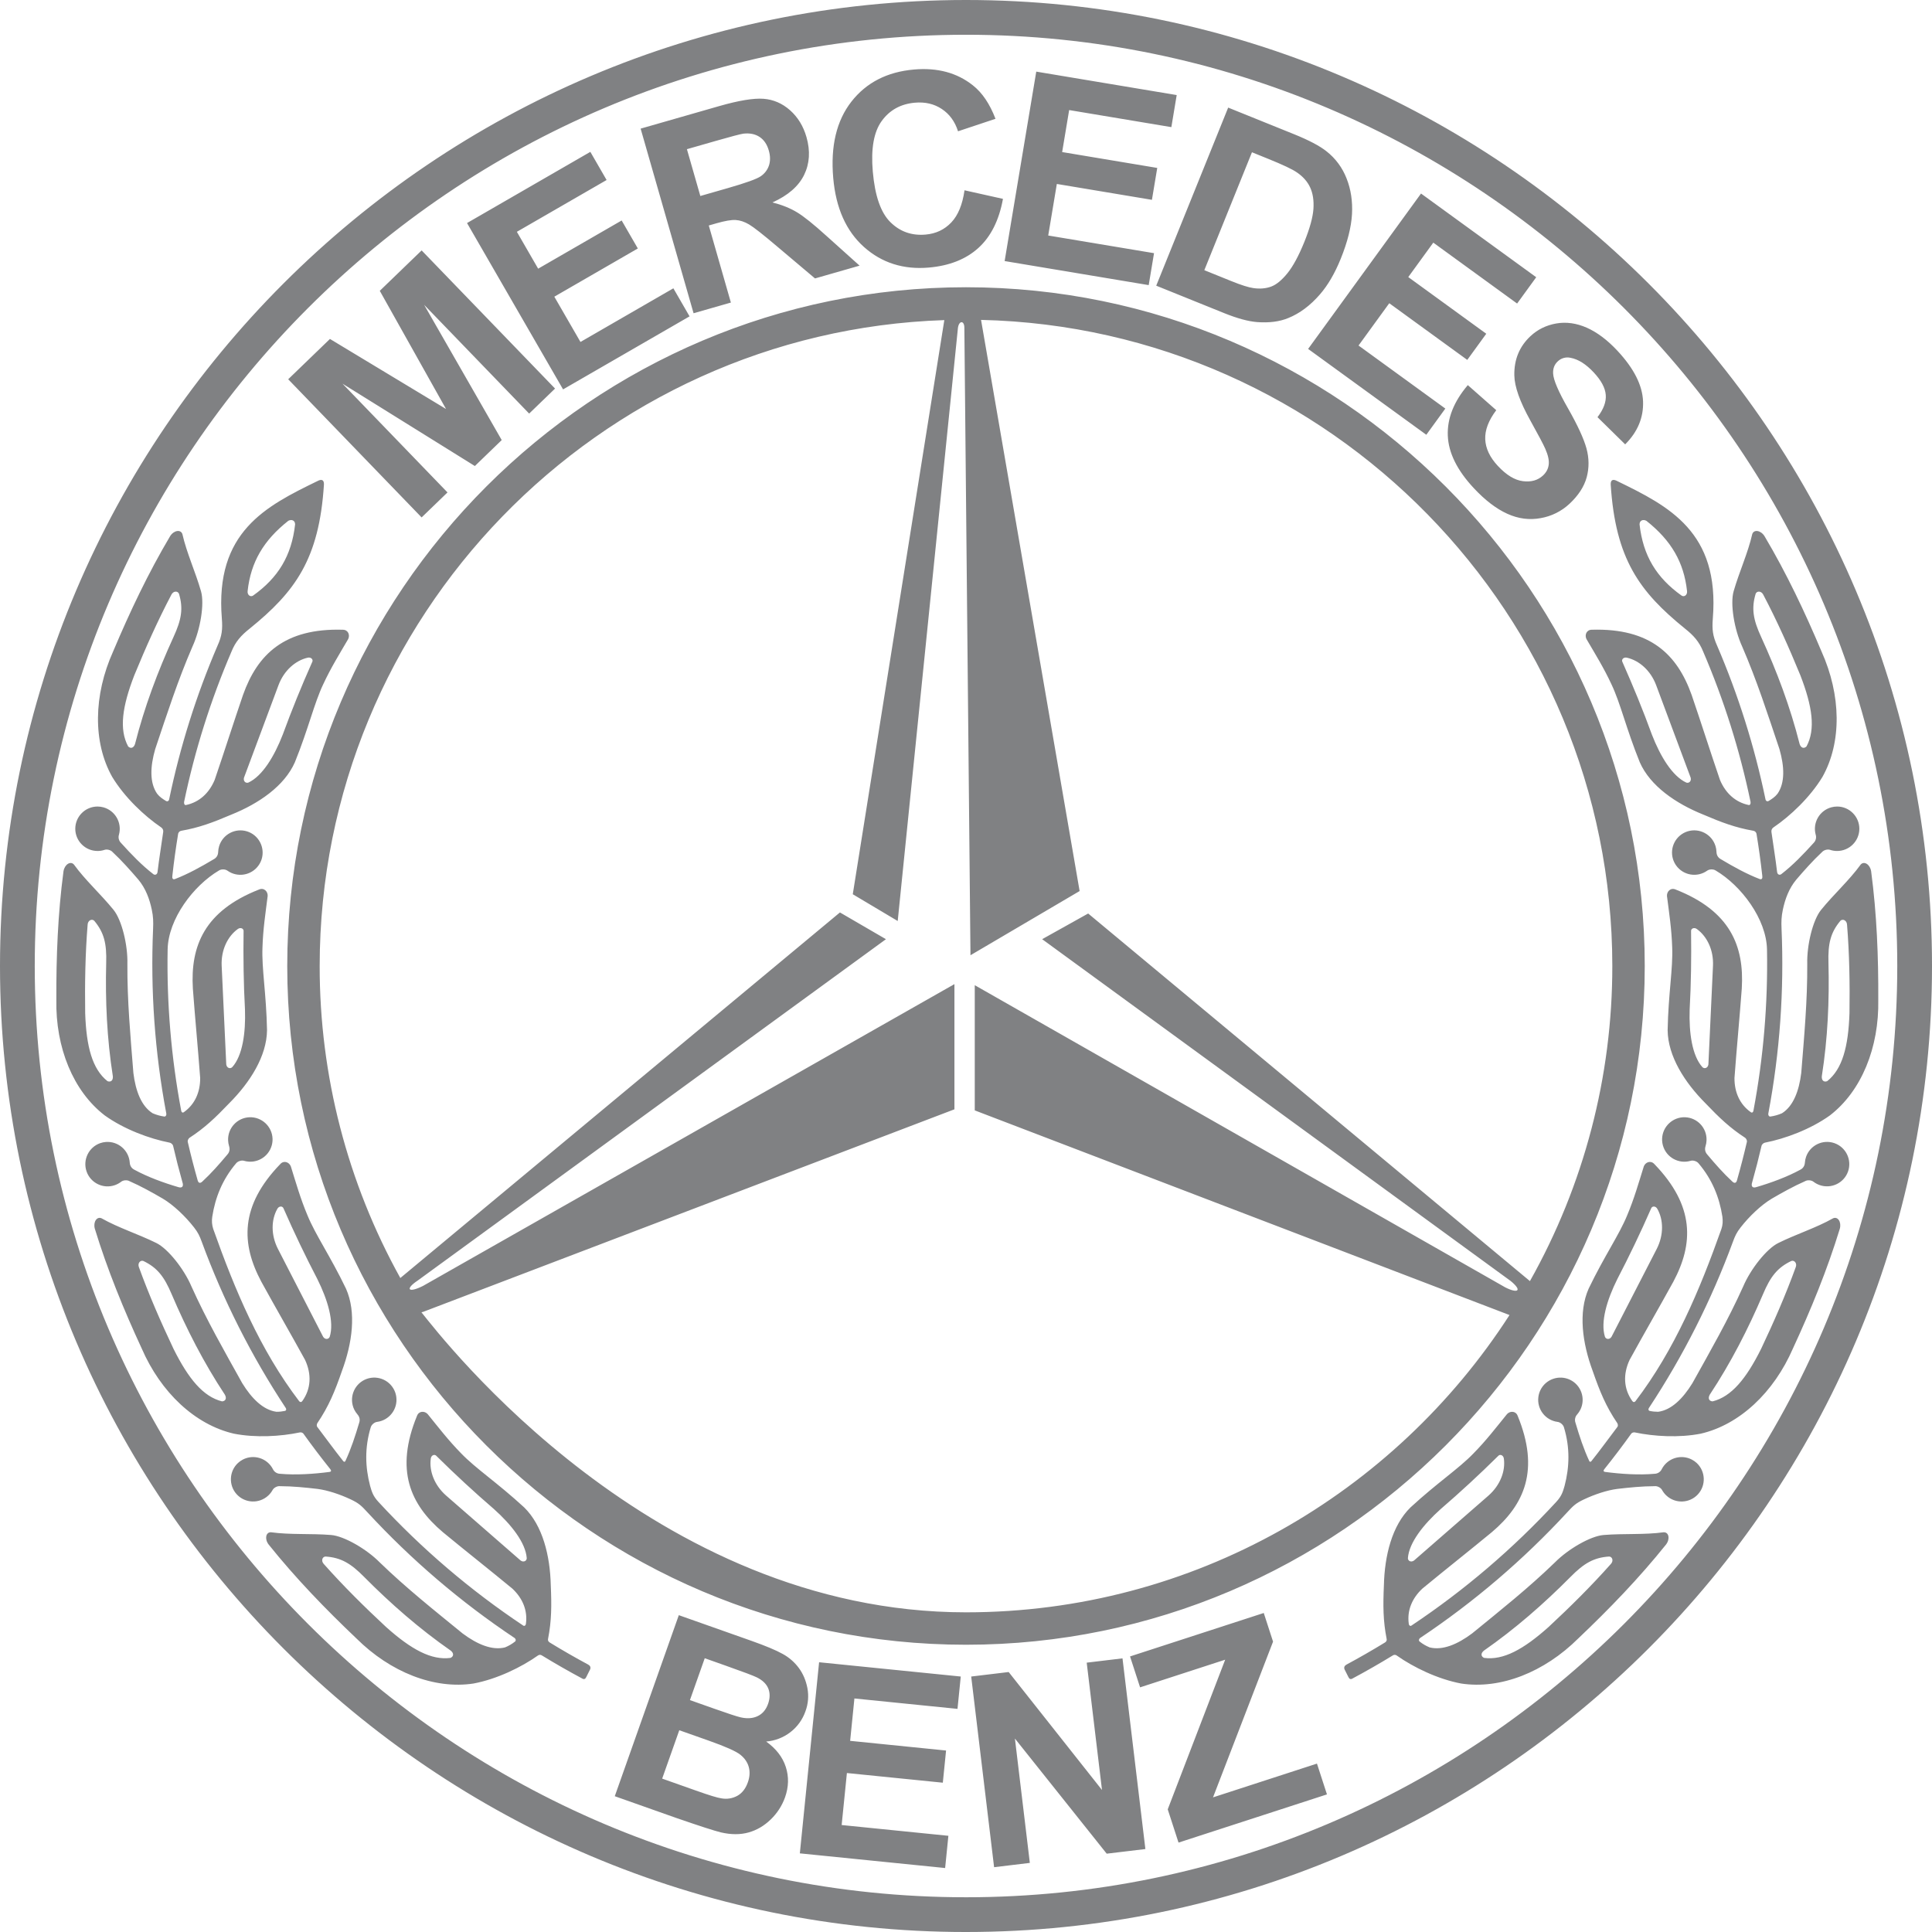 <?xml version="1.0" encoding="UTF-8"?><svg id="Ebene_1" xmlns="http://www.w3.org/2000/svg" viewBox="0 0 2279.41 2279.41"><defs><style>.cls-1{fill:#808183;fill-rule:evenodd;}</style></defs><path class="cls-1" d="M497.23,1548.27c25.14,31.41,273.18,353.98,642.47,353.98,268.5,0,505.33-140.01,641.25-350.74l-630.91-241.46v-147.71l626.02,356.59c15.15,7.57,20.19,3.8,6.3-7.57l-552.81-403.29,54.29-30.3,521.2,433.7c63.84-113.49,97.31-241.54,97.2-371.75,0-414.05-332.93-752.8-744.78-762.31l116.3,673.86-128.78,75.74-7.21-740.26c0-8.83-6.3-8.83-7.57,0l-71.06,699.86-53.02-31.57,108.01-677.38c-408.24,13.57-736.97,350.62-736.97,762.05-.12,128.8,32.63,255.5,95.15,368.11l518.66-431.31,54.29,31.57-552.49,402.76c-15.15,10.08-11.36,15.15,6.32,6.3l626.97-356.06v147.71l-625.93,238.62c-4.11,1.56.36-.27-2.91.87h0ZM1139.71,338.9c441.06,0,800.79,359.74,800.79,800.81s-359.73,800.79-800.79,800.79-800.81-359.73-800.81-800.79,359.74-800.81,800.81-800.81h0ZM1139.71,2238.43c605.16,0,1098.72-493.56,1098.72-1098.72S1744.86,41,1139.71,41,41,534.56,41,1139.71s493.56,1098.72,1098.71,1098.72ZM1139.71,2279.41c627.72,0,1139.71-511.98,1139.71-1139.71S1767.43,0,1139.71,0,0,511.98,0,1139.71s511.98,1139.71,1139.71,1139.71ZM2080.35,701.65c-2.23-4.59-7.55-4.68-8.99-1.13-5.19,17.3-2.98,30.56,6.54,51.14,18.57,40.58,34.28,82.41,45.34,126.18,1.62,4.85,5.24,5.67,8.11,2.81,10.84-20.1,7.02-47.12-7.29-84.02-13.23-32.24-27.42-64.07-43.71-94.99h0ZM1989.48,923.29c3.03,1.14,6.3-1.48,5.21-5.73l-40.79-109.34c-6.56-17.33-20.01-28.9-34.18-32.2-4.1-1.15-7.39,2.17-5.34,5.47,12.39,28.01,24.06,56.35,34.55,85.19,9.92,25.6,24.03,48.97,40.54,56.61h0ZM2179.17,1090.93c-.26-5.1-5.12-7.28-7.83-4.58-11.61,13.88-14.77,26.94-14.09,49.61,1.14,44.62-.83,89.23-7.85,133.86-.4,5.1,2.61,7.25,6.36,5.75,17.86-14.21,24.95-40.56,26.29-80.13.49-34.82-.06-69.67-2.88-104.51ZM2008.56,1259.08c2.36,2.26,6.38,1.12,7.04-3.22l5.42-116.57c.79-18.51-7.04-34.41-18.77-43.02-3.32-2.67-7.65-.92-7.09,2.93.4,30.65.03,61.28-1.67,91.93-.91,27.39,2.87,54.42,15.07,67.95h0ZM2118.62,1495.12c1.89-4.71-1.65-8.72-5.21-7.39-16.32,7.81-24.62,18.37-33.41,39.26-17.54,41.06-37.87,80.8-62.8,118.5-2.48,4.46-.66,7.68,3.37,7.87,22.17-5.53,39.57-26.52,57.22-61.96,14.92-31.49,28.91-63.41,40.83-96.29h0ZM1893.56,1577.19c1.19,3.01,5.34,3.67,7.73,0,17.81-34.6,35.59-69.21,53.4-103.78,8.38-16.51,7.9-34.25.8-46.94-1.92-3.83-6.56-4.01-7.65-.27-12.31,28.07-25.55,55.73-39.71,82.92-12.26,24.54-20.06,50.71-14.57,68.08h0ZM1990.38,697.14c.69,4.57-3.11,7.7-6.43,5.55-29.53-21.04-45.45-47-49.57-83.99-.03-4.7,4.12-6.34,8.05-4.23,29.32,23.18,44.2,48.86,47.95,82.67h0ZM1900.52,1845.22c3.51-3.7,1.72-8.72-2.1-8.79-18.07,1.22-29.66,7.95-45.58,24.11-31.46,31.69-65.06,61.1-102.11,86.91-3.98,3.22-3.48,6.89.21,8.56,22.65,3.06,46.56-10.03,76.07-36.43,25.51-23.71,50.28-48.21,73.51-74.36ZM1661.06,1838.31c0,3.24,3.59,5.37,7.2,2.84l87.95-76.68c13.9-12.26,20.01-28.91,18.11-43.32-.38-4.25-4.63-6.16-7.02-3.11-21.79,21.56-44.31,42.36-67.53,62.37-20.47,18.29-37.35,39.71-38.7,57.9ZM2086.91,944.87c3.72-2.36,7.17-4.47,10.26-8.43,8.96-12.97,8.16-32.07,2.26-52.61-13.93-41.45-26.68-81.14-44.03-121.14-9.3-20.21-14.29-50.32-10.03-65.11,6.64-23.09,16.87-45.02,21.96-67.44,1.88-5.75,9.99-4.59,14.41,2.33,26.02,43.84,47.65,89.54,67.29,136.09,23.23,51.62,24.08,107.13,1.12,148.08-14.57,24.01-37.79,45.98-57.73,59.51-1.81,1.17-2.77,3.3-2.44,5.43,2.13,15.45,4.79,31.05,6.61,46.74.3,3.92,3.27,4.34,4.97,3.05,13.66-10.53,25.99-23.36,38.2-36.87,2.58-2.55,3.52-6.33,2.41-9.79-3.79-14.02,4.5-28.45,18.52-32.24,2.21-.6,4.49-.9,6.79-.91,14.44,0,26.21,11.79,26.21,26.24-.04,14.51-11.83,26.25-26.34,26.21-2.76,0-5.51-.45-8.13-1.31-2.79-1-7.42.01-9.73,2.76-10.64,9.91-20.87,21.45-30.19,32.33-8.59,10.3-13.18,22.79-15.86,35.45-1.75,8.26-1.89,14.23-1.54,22.53,3.17,72.86-2.03,145.83-15.51,217.5-.58,2.41.74,4.33,2.45,4.03,4.68-.67,9.25-1.96,13.58-3.85,13.35-8.4,20.12-26.29,22.72-47.5,3.48-43.59,7.34-85.11,7.09-128.7-.61-22.23,6.61-51.89,16.34-63.8,15.15-18.64,33.19-34.78,46.69-53.41,3.98-4.55,11-.29,12.33,7.82,6.72,50.53,8.66,101.05,8.43,151.56,1.09,56.61-19.91,108.01-57.12,136.61-22.83,16.37-52.81,27.46-76.46,32.07-1.7.27-3.8,2.02-4.18,3.9-3.31,14.3-6.96,28.53-10.95,42.66-1.57,4.6-.13,7.55,4.99,5.88,17.2-5.05,36.02-11.91,51.65-20.44,3.32-1.65,5.21-4.49,5.5-8.46.16-2.33.63-4.63,1.39-6.84,4.81-13.65,19.74-20.85,33.41-16.11,13.67,4.79,20.88,19.76,16.11,33.44-4.84,13.69-19.86,20.86-33.55,16.03-2.59-.92-5.02-2.23-7.2-3.9-2.31-1.88-7.02-2.45-10.08-.61-13.32,5.85-26.77,13.35-39.18,20.57-12.31,7.34-26.45,20.67-36.78,33.97-4.63,5.93-6.46,9.83-8.99,16.74-25.39,69.01-58.66,134.85-99.15,196.22-.93,1.35-.71,3.01.91,3.45,3.22.74,6.48,1.01,9.99,1.04,15.63-2.08,29.21-15.55,40.4-33.75,21.26-38.22,42.05-74.37,59.93-114.12,8.69-20.47,27.59-44.46,41.39-51.24,21.5-10.64,44.63-17.83,64.64-29.16,5.53-2.5,10.1,4.28,7.98,12.23-14.89,48.74-34.12,95.5-55.33,141.34-22.54,51.93-62.99,89.96-108.75,100.52-25.62,5.02-54.97,3.32-77.79-1.47-1.62-.35-3.51.43-4.25,1.49-10.19,14.24-20.76,28.19-31.71,41.85-1.14,1.49-1.44,2.89.91,3.27,18.49,2.44,39.77,3.88,58.47,2.18,3.64-.11,6.89-2.27,8.4-5.58,6.73-12.88,22.62-17.86,35.49-11.13,2.04,1.06,3.93,2.39,5.62,3.95,10.58,9.81,11.27,26.47,1.44,37.08-9.86,10.64-26.48,11.27-37.12,1.4-2.03-1.88-3.75-4.08-5.1-6.5-1.36-2.63-5.45-5.05-8.99-4.57-14.54.03-29.9,1.57-44.12,3.24-11.75,1.54-26.29,6.3-39.31,12.46-9.27,4.38-12.41,7.39-19.22,14.82-51.9,56.27-110.3,106.18-173.98,148.67-1.44,1.19-1.72,3.03-.43,4.1,3.75,2.97,7.2,4.99,11.8,6.91,15.3,3.85,32.9-3.64,50.02-16.42,33.86-27.64,66.55-53.55,97.83-83.9,15.65-15.81,42.1-31.08,57.4-32.29,23.94-1.95,48.08-.08,70.88-3.22,6.03-.27,7.81,7.73,2.89,14.32-31.87,39.77-67,76.12-103.65,110.93-40.13,39.9-91.77,60.28-138.18,53.2-27.64-5.19-56.42-19.2-76.09-33.11-1.36-.97-3.19-.98-4.57-.03-15.55,9.51-31.37,18.58-47.44,27.18-2.28,1.44-3.93.61-4.94-1.72l-4.49-8.92c-1.06-2.45-.08-4.46,2.23-5.72,15.42-8.3,30.61-17.03,45.55-26.17,1.7-1.14,2.18-2.63,1.85-4.1-4.23-21.56-4.31-39.34-3.24-63.31.8-34.9,9.52-70.48,31.41-91.9,31.76-29.26,56.95-45.65,74.34-63.76,14.92-15.17,26.42-30.19,39.52-46.33,3.59-3.88,10.34-3.9,12.57,2.1,26.15,63.76,8.13,104.52-30.5,137.22-27.18,22.42-54.91,44.25-82.07,66.68-12.18,11.48-18.04,25.84-15.94,41.24.18,2.15,1.83,3.27,3.19,2.28,62.51-41.68,119.85-90.65,170.79-145.88,6.38-6.91,7.81-11.78,9.88-19,5.8-22.19,6.48-44.97-.69-68.75-.86-3.45-4.6-6.36-7.57-6.67-14.39-1.87-24.54-15.05-22.68-29.44.36-2.75,1.15-5.42,2.34-7.93,6.25-13.02,21.96-18.57,35.01-12.33s18.57,21.96,12.33,35.01c-1.04,2.15-2.33,4.1-3.85,5.82-2.5,2.64-3.29,6.47-2.05,9.88,4.66,15.73,9.65,30.98,16.26,45.12.43,1.25,1.8,1.19,2.53.16,10.56-13.15,20.19-26.65,30.67-40.37.88-.96.66-3.06-.03-4.31-13.66-20.17-20.67-37.42-29.13-61.74-12.17-32.75-17.17-69.03-4.79-97.01,18.72-38.91,36.07-63.46,45.55-86.74,8.24-19.58,13.37-37.82,19.58-57.62,1.92-4.94,8.16-7.44,12.46-2.68,47.85,49.54,46.19,94.11,22.37,138.76-16.98,30.88-34.68,61.4-51.62,92.28-7.85,16.82-7.15,34.07,3.22,48.56,1.12,1.57,2.66,1.47,3.7.16,46.19-60.59,75.82-131.06,101.42-203.24,1.57-4.59,1.85-9.38,1.12-14.62-3.51-22.59-11.96-43.7-27.96-62.62-2.18-2.84-6.78-4.03-9.6-3.11-13.93,4.03-28.5-4-32.52-17.94-.77-2.67-1.12-5.45-1.02-8.23.53-14.45,12.76-25.78,27.21-25.25,14.49.57,25.78,12.79,25.21,27.28-.09,2.31-.49,4.59-1.17,6.79-1.19,3.8-.45,7.15,2.02,9.88,9.6,11.45,19.27,22.42,29.74,32.07,2.71,2.44,4.71,1.54,5.55-2.36,4.15-14.62,7.95-29.36,11.4-44.25.58-1.8-.58-4.01-1.89-5.12-17.94-11.62-30.62-23.73-46.86-40.74-24.67-24.69-44.33-55.6-44.68-86.22.83-43.16,6.41-72.7,5.37-97.81-.66-21.26-3.54-39.97-6.16-60.57-.3-5.29,4.33-10.18,10.21-7.63,64.14,25.19,81.14,66.39,78.05,116.94-2.61,35.11-6.03,70.24-8.61,105.38-.13,16.87,6.3,31.13,19.1,40.26,1.89,1.47,3.03-.16,3.29-1.75,11.78-62.67,17.14-126.37,15.98-190.12-.71-35.94-30.38-75.32-60.54-93.14-2.98-1.95-7.73-1.56-10.1.23-11.85,8.38-28.24,5.58-36.63-6.27-1.59-2.25-2.82-4.74-3.64-7.38-4.25-13.84,3.5-28.51,17.33-32.8,13.87-4.26,28.57,3.54,32.83,17.41.68,2.21,1.06,4.5,1.14,6.82.1,3.98,1.92,6.87,5.16,8.65,15.17,9.04,30.3,17.43,45.9,23.44,2.53.87,3.42-1,2.98-3.88-1.84-16.64-4.12-33.22-6.86-49.74-.45-1.73-1.86-3.05-3.62-3.37-21.05-3.66-37.5-9.82-59.1-19.07-32.4-13.03-62.62-33.73-74.95-61.76-16.19-40.02-22.65-69.39-33.46-92.06-8.94-19.29-18.97-35.36-29.44-53.28-2.39-4.75-.03-11.06,6.38-11.02,68.88-2.02,100.67,29.19,117.69,76.88,11.4,33.32,22.04,66.98,33.44,100.31,6.59,15.69,18.24,26.33,33.77,29.6,1.83.44,2.61-1.66,2.31-3.66-12.66-60.85-31.39-120.28-55.93-177.39-4.73-11.74-11.35-19.09-21.45-27.07-53.55-43.41-81.99-81.89-87.62-170.05-.16-5.62,2.87-6.63,7.76-3.97,60.87,29.62,121.01,59.95,112.72,162.14-1.01,12.7-.16,20.48,5.12,32.15,24.99,58.22,44.07,118.8,56.95,180.82.31,2.4,2.31,3.36,4.03,2.09h0ZM1731.74,454.36l33.57,29.58c-9.14,12.15-13.48,23.6-13,34.41.48,10.74,5.42,21.21,14.92,31.39,10.03,10.76,19.91,16.78,29.56,17.95,9.68,1.23,17.56-1,23.66-6.68,3.93-3.67,6.16-7.92,6.74-12.79.66-4.86-.69-11.12-4.03-18.73-2.26-5.19-8.21-16.38-17.73-33.54-12.28-22.09-18.55-39.77-18.79-53.02-.38-18.68,5.98-34.14,19.1-46.38,8.43-7.87,18.55-12.83,30.38-14.92,11.8-2.05,23.84-.36,36.07,5.03,12.23,5.47,24.29,14.51,36.15,27.25,19.43,20.83,29.45,40.7,30.17,59.73.66,19.03-6.36,35.89-21.1,50.63l-32.66-32.09c7.2-9.39,10.44-18.18,9.75-26.35-.64-8.2-5.37-16.99-14.16-26.41-9.07-9.73-18.13-15.52-27.29-17.26-5.47-1.28-11.21.32-15.23,4.24-3.93,3.67-5.75,8.46-5.42,14.37.38,7.52,6.23,21.24,17.6,41.08,11.32,19.88,18.57,35.63,21.76,47.24,3.14,11.63,3.22,22.96.23,34.05-3.03,11.05-9.81,21.45-20.25,31.21-9.45,8.85-21.29,14.74-34.05,16.95-13.23,2.44-26.34.77-39.34-5.14-13.05-5.88-26.29-16.03-39.71-30.43-19.53-20.96-29.71-41.54-30.5-61.8s7.09-40.14,23.61-59.57h0ZM1543.35,411.67l133.2-183.33,135.91,98.74-22.54,31.04-98.89-71.85-29.53,40.63,92.03,66.86-22.42,30.86-92.03-66.86-36.25,49.89,102.4,74.39-22.44,30.91-139.42-101.28h0ZM1477.09,179.64l-56.21,139.13,31.63,12.79c11.83,4.79,20.67,7.6,26.5,8.38,7.55,1.05,14.41.48,20.65-1.79,6.21-2.27,12.62-7.59,19.3-15.81,6.64-8.25,13.29-20.52,19.86-36.76s10.1-29.26,10.79-39.12c.64-9.87-.64-18.3-3.83-25.21-3.19-6.99-8.43-12.9-15.65-17.82-5.37-3.76-16.72-9.08-34.02-16.08l-19.01-7.7h0ZM1449.02,126.95l77.55,31.32c17.48,7.06,30.25,13.76,38.35,20.16,10.7,8.37,18.93,19.48,23.81,32.15,5.1,12.8,7.2,26.86,6.38,42.13-.88,15.29-5.27,32.75-13.23,52.46-6.99,17.28-15.17,31.32-24.55,42.11-11.4,13.15-23.86,22.49-37.47,27.99-10.26,4.23-22.42,5.78-36.57,4.75-10.53-.8-23.66-4.38-39.36-10.73l-79.79-32.23,84.89-210.11h0ZM1185.29,308.01l37.31-223.51,165.69,27.66-6.3,37.83-120.58-20.13-8.26,49.54,112.19,18.73-6.28,37.63-112.19-18.73-10.16,60.83,124.83,20.84-6.28,37.68-169.98-28.38ZM1137.95,224.51l45.37,10.12c-4.6,25.24-14.27,44.53-28.97,57.88-14.67,13.31-34.18,21.05-58.4,23.16-29.96,2.62-55.5-5.46-76.57-24.23-21.08-18.81-33.22-45.98-36.32-81.45-3.29-37.57,3.88-67.6,21.45-90.1,17.57-22.45,42.15-35.1,73.8-37.87,27.59-2.41,50.75,3.77,69.43,18.61,11.13,8.72,20.01,21.92,26.76,39.54l-44.2,14.72c-3.66-11.49-10.03-20.26-19.14-26.29-9.05-6.04-19.65-8.5-31.74-7.44-16.72,1.47-29.8,8.65-39.16,21.59-9.36,12.89-12.87,32.79-10.52,59.71,2.5,28.55,9.38,48.43,20.74,59.62,11.31,11.24,25.19,16.12,41.59,14.68,12.14-1.06,22.2-5.81,30.26-14.29,8.04-8.44,13.23-21.14,15.63-37.98h0ZM826.25,231.24l32.52-9.33c21.09-6.06,34.05-10.7,38.81-13.98,4.71-3.27,7.94-7.55,9.68-12.76,1.69-5.2,1.66-11.08-.22-17.6-2.11-7.35-5.77-12.67-10.97-16.07-5.2-3.4-11.54-4.64-19.04-3.81-3.68.56-14.45,3.39-32.31,8.5l-34.29,9.83,15.84,55.23h0ZM818.29,369.57l-62.46-217.81,92.6-26.56c23.28-6.68,40.74-9.53,52.41-8.65s22.13,5.41,31.33,13.57c9.21,8.22,15.63,18.73,19.32,31.62,4.68,16.33,3.75,31.26-2.79,44.65-6.54,13.35-19.01,24.23-37.34,32.44,11.13,2.85,20.74,6.68,28.83,11.56,8.11,4.86,19.79,14.25,35.14,28.17l38.82,34.86-52.59,15.08-45.39-38.3c-16.17-13.7-26.93-22.14-32.35-25.36-5.42-3.22-10.7-4.94-15.85-5.28-5.14-.29-12.71,1.01-22.87,3.93l-8.87,2.54,26.07,90.93-44.02,12.61h0ZM664.32,459.4l-113.3-196.25,145.48-83.99,19.18,33.22-105.87,61.11,25.12,43.5,98.52-56.87,19.08,33.03-98.52,56.89,30.84,53.41,109.61-63.29,19.1,33.09-149.24,86.16h0ZM497.43,610.46l-157.41-163,49.26-47.56,136.96,82.64-78.17-139.42,49.38-47.68,157.41,163-30.56,29.51-123.91-128.32,91.54,159.58-31.69,30.61-156.17-97.17,123.9,128.32-30.54,29.49h0ZM202.19,701.65c2.22-4.59,7.54-4.68,8.98-1.13,5.21,17.3,3,30.56-6.52,51.14-18.56,40.58-34.25,82.41-45.36,126.18-1.61,4.85-5.23,5.67-8.09,2.81-10.84-20.1-7.03-47.12,7.28-84.02,13.27-32.24,27.44-64.07,43.72-94.99h0ZM293.05,923.29c-3.03,1.14-6.3-1.48-5.2-5.73l40.78-109.34c6.56-17.33,20-28.9,34.16-32.2,4.11-1.15,7.41,2.17,5.37,5.47-12.48,28-24.01,56.41-34.56,85.19-9.92,25.6-24.01,48.97-40.54,56.61h0ZM103.38,1090.93c.25-5.1,5.11-7.28,7.82-4.58,11.61,13.88,14.76,26.94,14.09,49.61-1.13,44.62.84,89.23,7.85,133.86.42,5.1-2.59,7.25-6.34,5.75-17.87-14.21-24.95-40.56-26.3-80.13-.48-34.82.06-69.67,2.89-104.51ZM273.97,1259.08c-2.35,2.26-6.38,1.12-7.03-3.22l-5.42-116.57c-.78-18.51,7.04-34.41,18.77-43.02,3.33-2.67,7.65-.92,7.08,2.93-.4,30.65-.01,61.28,1.66,91.93.95,27.39-2.84,54.42-15.06,67.95h0ZM163.92,1495.12c-1.89-4.71,1.62-8.72,5.21-7.39,16.32,7.81,24.6,18.37,33.41,39.26,17.52,41.06,37.86,80.8,62.77,118.5,2.5,4.46.66,7.68-3.37,7.87-22.17-5.53-39.56-26.52-57.22-61.96-14.9-31.49-28.88-63.41-40.8-96.29h0ZM388.99,1577.19c-1.19,3.01-5.34,3.67-7.74,0l-53.37-103.78c-8.4-16.51-7.91-34.25-.82-46.94,1.92-3.83,6.58-4.01,7.67-.27,12.3,28.08,25.54,55.73,39.71,82.92,12.24,24.54,20.03,50.71,14.55,68.08h0ZM292.17,697.14c-.7,4.57,3.11,7.7,6.42,5.55,29.56-21.04,45.45-47,49.57-83.99.05-4.7-4.11-6.34-8.03-4.23-29.35,23.18-44.21,48.86-47.96,82.67h0ZM382.01,1845.22c-3.51-3.7-1.71-8.72,2.11-8.79,18.04,1.22,29.66,7.95,45.56,24.11,31.45,31.69,65.06,61.1,102.12,86.91,3.97,3.22,3.45,6.89-.22,8.56-22.63,3.06-46.56-10.03-76.07-36.43-25.49-23.71-50.27-48.21-73.51-74.36ZM621.47,1838.31c0,3.24-3.59,5.37-7.2,2.84l-87.96-76.68c-13.92-12.26-20-28.91-18.11-43.32.36-4.25,4.62-6.16,7-3.11,21.8,21.56,44.32,42.36,67.55,62.37,20.48,18.29,37.39,39.71,38.71,57.9ZM195.62,944.87c-3.74-2.36-7.17-4.47-10.25-8.43-8.99-12.97-8.18-32.07-2.26-52.61,13.93-41.45,26.68-81.14,44.03-121.14,9.29-20.21,14.28-50.32,10.01-65.11-6.61-23.09-16.86-45.02-21.96-67.44-1.88-5.75-9.99-4.59-14.41,2.33-26,43.84-47.65,89.54-67.29,136.09-23.23,51.62-24.1,107.13-1.09,148.08,14.57,24.01,37.79,45.98,57.72,59.51,1.82,1.17,2.78,3.3,2.44,5.43-2.13,15.45-4.8,31.05-6.63,46.74-.29,3.92-3.27,4.34-4.98,3.05-13.64-10.53-25.97-23.36-38.18-36.87-2.59-2.55-3.52-6.34-2.4-9.79,3.79-14.02-4.5-28.45-18.52-32.24-2.21-.6-4.49-.9-6.79-.91-14.48.03-26.21,11.76-26.24,26.24.04,14.52,11.85,26.25,26.37,26.21,2.75,0,5.49-.45,8.1-1.31,2.79-1,7.43.01,9.73,2.76,10.66,9.91,20.87,21.45,30.21,32.33,8.6,10.3,13.19,22.79,15.86,35.45,1.75,8.26,1.89,14.23,1.53,22.53-3.17,72.86,2.03,145.83,15.5,217.5.58,2.41-.71,4.33-2.44,4.03-4.68-.67-9.25-1.97-13.58-3.85-13.36-8.4-20.1-26.29-22.72-47.5-3.46-43.59-7.34-85.11-7.08-128.7.61-22.23-6.63-51.89-16.35-63.8-15.14-18.64-33.19-34.78-46.69-53.41-3.97-4.55-10.97-.29-12.33,7.82-6.72,50.53-8.65,101.05-8.44,151.56-1.08,56.61,19.92,108.01,57.13,136.61,22.83,16.37,52.81,27.46,76.46,32.07,1.69.27,3.79,2.02,4.19,3.9,3.32,14.33,6.96,28.57,10.93,42.66,1.6,4.6.13,7.55-4.98,5.88-17.18-5.05-36.02-11.91-51.63-20.44-3.32-1.65-5.23-4.49-5.5-8.46-1.06-14.49-13.66-25.37-28.15-24.32-2.27.17-4.52.63-6.67,1.37-13.66,4.81-20.87,19.75-16.12,33.44,4.75,13.67,19.68,20.89,33.35,16.14,2.67-.93,5.18-2.28,7.41-4.01,2.31-1.88,7.03-2.45,10.09-.61,13.33,5.85,26.78,13.35,39.18,20.57,12.31,7.34,26.45,20.67,36.8,33.97,4.62,5.93,6.45,9.83,9,16.74,25.37,69.01,58.63,134.86,99.14,196.22.93,1.35.69,3.01-.92,3.45-3.28.71-6.63,1.06-9.99,1.04-15.64-2.08-29.21-15.55-40.41-33.75-21.26-38.22-42.03-74.37-59.92-114.12-8.69-20.47-27.61-44.46-41.39-51.24-21.53-10.64-44.64-17.83-64.67-29.16-5.5-2.5-10.1,4.28-7.96,12.23,14.9,48.74,34.12,95.5,55.33,141.34,22.54,51.93,62.99,89.96,108.75,100.52,25.63,5.02,54.98,3.32,77.81-1.47,1.6-.35,3.51.43,4.24,1.49,10.19,14.23,20.76,28.19,31.7,41.85,1.14,1.49,1.47,2.89-.89,3.27-18.49,2.44-39.77,3.88-58.48,2.18-3.63-.11-6.88-2.27-8.39-5.58-6.71-12.87-22.58-17.86-35.45-11.16-2.05,1.07-3.95,2.4-5.65,3.97-10.61,9.81-11.27,26.47-1.47,37.08,9.88,10.64,26.52,11.25,37.15,1.37,2.02-1.88,3.73-4.06,5.08-6.47,1.37-2.63,5.46-5.05,9.01-4.57,14.54.03,29.88,1.57,44.12,3.24,11.75,1.54,26.28,6.3,39.31,12.46,9.27,4.38,12.4,7.39,19.22,14.82,51.9,56.28,110.31,106.19,173.99,148.67,1.43,1.19,1.7,3.03.43,4.1-3.58,2.86-7.56,5.19-11.82,6.91-15.3,3.85-32.89-3.64-50.02-16.42-33.86-27.64-66.53-53.55-97.84-83.9-15.64-15.81-42.09-31.08-57.39-32.29-23.94-1.95-48.08-.08-70.87-3.22-6.03-.27-7.81,7.73-2.89,14.32,31.87,39.77,67.01,76.12,103.65,110.93,40.13,39.9,91.77,60.28,138.19,53.2,27.61-5.19,56.42-19.2,76.08-33.11,1.36-.97,3.19-.98,4.57-.03,15.56,9.51,31.38,18.58,47.46,27.18,2.26,1.44,3.9.61,4.94-1.72l4.46-8.92c1.08-2.45.1-4.46-2.2-5.72-15.43-8.29-30.62-17.02-45.55-26.17-1.7-1.14-2.19-2.63-1.85-4.1,4.23-21.56,4.28-39.34,3.23-63.31-.8-34.9-9.52-70.48-31.4-91.9-31.78-29.26-56.96-45.65-74.37-63.76-14.9-15.17-26.42-30.19-39.49-46.33-3.61-3.88-10.34-3.9-12.58,2.1-26.16,63.76-8.13,104.52,30.5,137.22,27.17,22.42,54.93,44.25,82.09,66.68,12.18,11.48,18.03,25.84,15.93,41.24-.17,2.15-1.83,3.27-3.18,2.28-62.52-41.68-119.86-90.65-170.8-145.88-6.39-6.91-7.81-11.78-9.88-19-5.8-22.19-6.48-44.97.67-68.75.88-3.45,4.62-6.36,7.57-6.67,14.39-1.86,24.54-15.03,22.68-29.41-.36-2.76-1.15-5.44-2.35-7.96-6.28-13.05-21.93-18.56-35.01-12.33-13.05,6.28-18.57,21.93-12.33,35.01,1.04,2.15,2.35,4.1,3.84,5.82,2.61,3.01,3.27,6.36,2.06,9.88-4.66,15.73-9.65,30.98-16.25,45.12-.44,1.25-1.8,1.19-2.54.16-10.54-13.15-20.19-26.65-30.66-40.37-.89-.96-.66-3.06.01-4.31,13.64-20.17,20.66-37.42,29.12-61.74,12.17-32.75,17.2-69.03,4.79-97.01-18.72-38.91-36.06-63.46-45.54-86.74-8.25-19.58-13.4-37.82-19.58-57.62-1.92-4.94-8.17-7.44-12.45-2.68-47.86,49.54-46.19,94.11-22.37,138.76,16.96,30.88,34.68,61.4,51.63,92.28,7.83,16.82,7.13,34.07-3.24,48.56-1.09,1.57-2.65,1.47-3.7.16-46.19-60.59-75.82-131.06-101.42-203.24-1.53-4.71-1.91-9.73-1.1-14.62,3.53-22.59,11.97-43.7,27.96-62.62,2.19-2.84,6.77-4.03,9.61-3.11,13.94,4.02,28.49-4.02,32.51-17.95.77-2.67,1.11-5.44,1.01-8.22-.57-14.47-12.73-25.76-27.2-25.25-14.51.58-25.8,12.81-25.22,27.32.09,2.29.48,4.56,1.16,6.76,1.19,3.8.45,7.15-2.02,9.88-9.58,11.45-19.26,22.42-29.73,32.07-2.71,2.44-4.71,1.54-5.56-2.36-4.16-14.65-7.96-29.41-11.39-44.25-.58-1.8.57-4.01,1.91-5.12,17.91-11.62,30.62-23.73,46.86-40.74,24.67-24.69,44.32-55.6,44.68-86.22-.84-43.16-6.42-72.7-5.37-97.81.65-21.26,3.53-39.97,6.13-60.57.31-5.29-4.33-10.18-10.21-7.63-64.14,25.19-81.11,66.39-78.04,116.94,2.61,35.11,6.02,70.24,8.62,105.38.13,16.87-6.32,31.13-19.1,40.26-1.92,1.47-3.05-.16-3.31-1.75-11.78-62.67-17.14-126.37-15.98-190.12.7-35.94,30.36-75.32,60.53-93.14,3-1.95,7.73-1.56,10.1.23,11.85,8.39,28.26,5.59,36.65-6.26,1.6-2.25,2.83-4.75,3.65-7.38,4.25-13.81-3.53-28.55-17.34-32.8-13.9-4.24-28.59,3.6-32.83,17.49-.67,2.19-1.05,4.45-1.13,6.74-.13,3.98-1.92,6.87-5.17,8.65-15.19,9.04-30.28,17.43-45.9,23.44-2.52.87-3.42-1-2.98-3.88,1.85-16.72,4.14-33.29,6.86-49.74.45-1.73,1.86-3.04,3.62-3.37,21.05-3.66,37.5-9.82,59.12-19.07,32.4-13.03,62.61-33.73,74.95-61.76,16.17-40.02,22.66-69.39,33.46-92.06,8.95-19.29,18.95-35.36,29.43-53.28,2.37-4.75.01-11.06-6.39-11.02-68.87-2.02-100.67,29.19-117.67,76.88-11.4,33.32-22.06,66.98-33.46,100.31-6.58,15.69-18.24,26.33-33.77,29.6-1.82.44-2.59-1.66-2.3-3.66,12.67-60.85,31.41-120.28,55.94-177.39,4.72-11.74,11.34-19.09,21.44-27.07,53.57-43.41,82.02-81.89,87.62-170.05.17-5.62-2.87-6.63-7.74-3.97-60.88,29.62-121.03,59.95-112.72,162.14,1.01,12.7.16,20.48-5.14,32.15-24.98,58.22-44.06,118.8-56.95,180.82-.31,2.4-2.31,3.36-4.05,2.09h0ZM943.67,2186.6l22.72-225.45,167.13,16.85-3.84,38.17-121.63-12.28-5.03,49.99,113.17,11.43-3.83,37.95-113.17-11.4-6.19,61.35,125.92,12.7-3.83,38.03-171.43-17.31h0ZM1390.45,2173.93l-12.74-39.23,67.79-176.56-100.41,32.63-11.85-36.47,157.76-51.27,10.97,33.81-70.83,183.73,122.63-39.84,11.8,36.33-175.13,56.87h0ZM1172.86,2202.98l-27.02-224.97,44.21-5.32,110.11,139.19-18.04-150.24,42.23-5.07,27,224.97-45.63,5.47-108.3-135.83,17.6,146.71-42.18,5.08h0ZM800.87,1905.6l85.41,30.19c16.91,5.98,29.3,11.14,37.09,15.52,7.54,4.09,14.08,9.79,19.17,16.69,4.98,6.78,8.31,14.62,10.05,23.63,1.73,9.13.95,18.57-2.27,27.29-3.38,9.8-9.57,18.4-17.79,24.72-8.25,6.38-18.19,10.22-28.59,11.05,11.65,8.37,19.4,18.37,23.15,29.95,3.77,11.62,3.46,23.61-.91,35.94-3.51,9.84-9.26,18.72-16.78,25.97-7.77,7.55-16.54,12.71-26.28,15.42s-20.58,2.68-32.54-.08c-7.42-1.8-24.97-7.44-52.54-16.98l-72.72-25.71,75.55-213.61h0ZM831.47,1956.41l-17.47,49.4,28.25,9.99c16.81,5.95,27.34,9.4,31.61,10.36,7.67,1.75,14.37,1.27,20.1-1.47s9.78-7.55,12.23-14.46c2.33-6.61,2.44-12.65.27-18.04-2.22-5.45-6.76-9.83-13.62-13.23-4.1-2-16.3-6.59-36.59-13.77l-24.79-8.78h0ZM801.43,2041.36l-20.19,57.09,39.89,14.11c15.56,5.53,25.55,8.59,30.05,9.17,6.38,1.19,12.98.14,18.68-2.97,5.63-3.09,9.82-8.43,12.49-16,2.27-6.41,2.59-12.39,1.09-17.96-1.54-5.58-4.86-10.47-10.01-14.57-5.15-4.12-17.57-9.62-37.17-16.56l-34.82-12.31Z"/></svg>